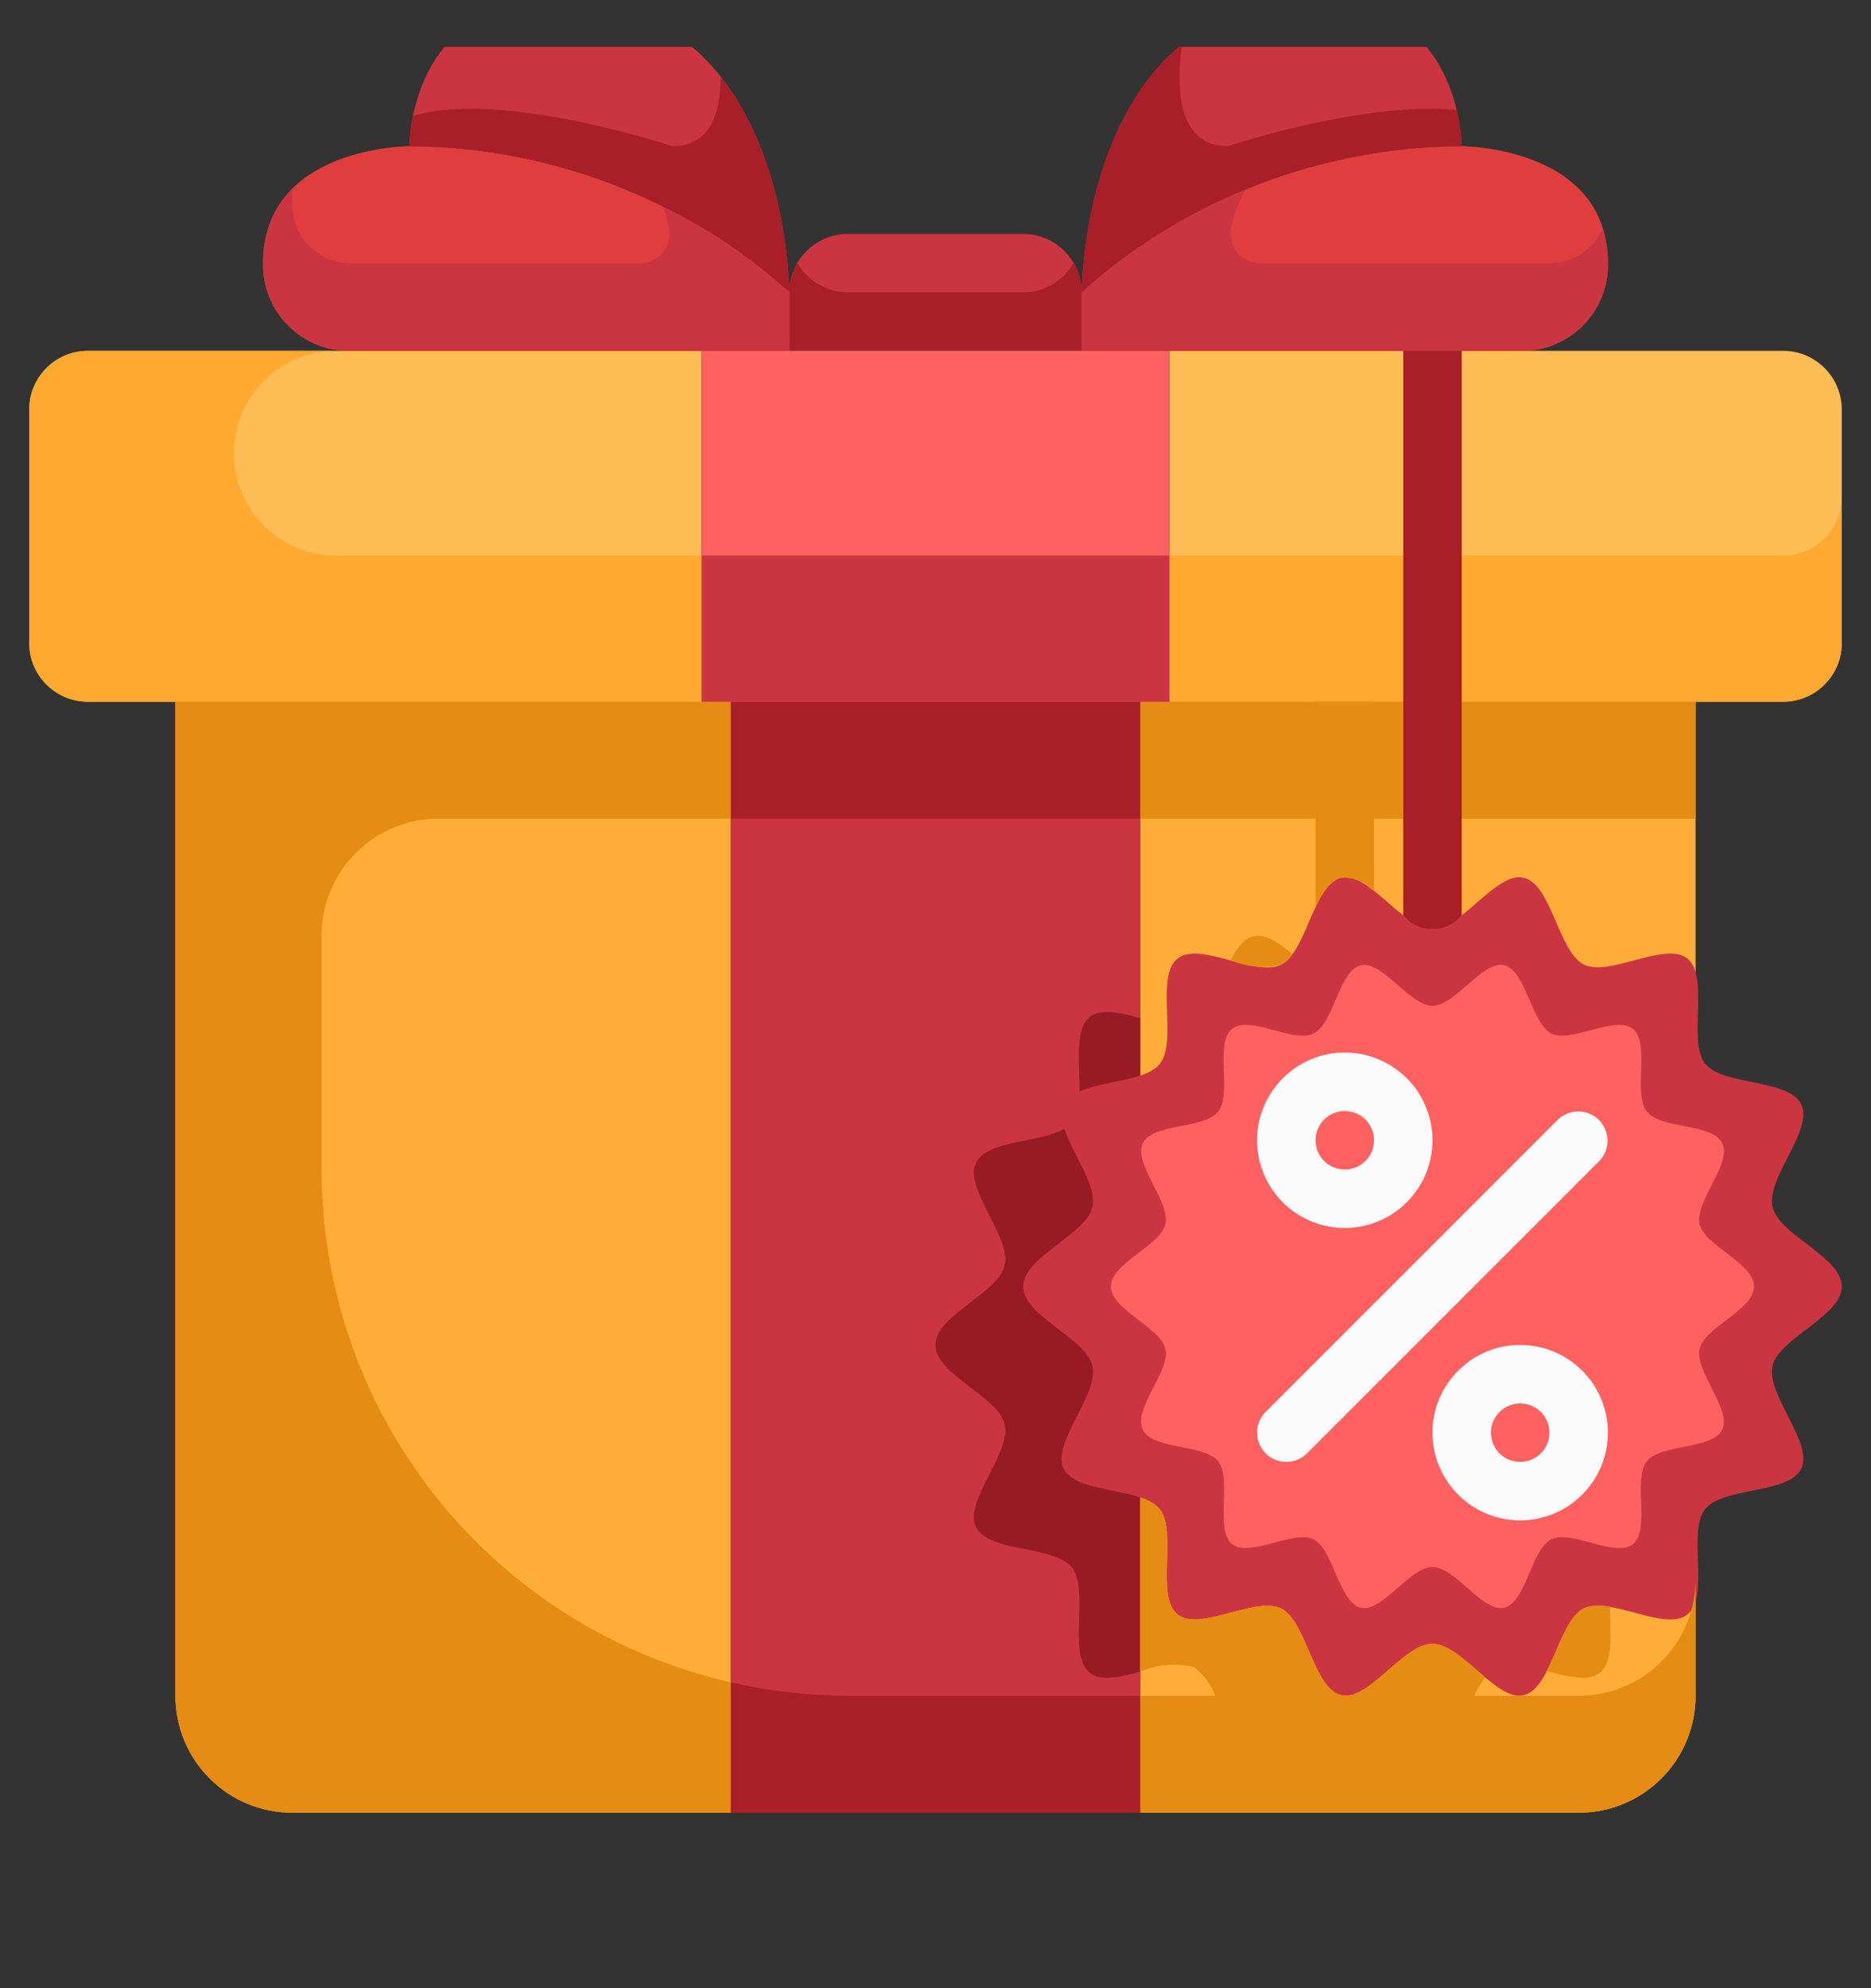 <?xml version="1.0" encoding="UTF-8"?> <svg xmlns="http://www.w3.org/2000/svg" xmlns:xlink="http://www.w3.org/1999/xlink" class="h-4 w-4 mr-1" width="16" height="17" viewBox="0 0 16 17" fill="none"><rect x="0" y="0" width="16" height="17" fill="#333333" stroke="none"/><g clip-path="url(#clip0_5578_40334)"><path d="M10 6H14.5V14.5C14.5 14.765 14.395 15.02 14.207 15.207C14.02 15.395 13.765 15.5 13.5 15.5H9.75V6H10ZM6.25 6V15.5H2.5C2.235 15.5 1.98 15.395 1.793 15.207C1.605 15.02 1.5 14.765 1.5 14.5V6H6.25Z" fill="#FFAD39"></path><path d="M6 3V6H0.75C0.618 6 0.491 5.947 0.397 5.853C0.303 5.759 0.25 5.632 0.25 5.5V3.5C0.25 3.368 0.303 3.241 0.397 3.147C0.491 3.053 0.618 3 0.75 3H6ZM15.75 3.5V5.5C15.75 5.632 15.697 5.759 15.603 5.853C15.509 5.947 15.383 6 15.25 6H10V3H15.25C15.383 3 15.509 3.053 15.603 3.147C15.697 3.241 15.75 3.368 15.75 3.5Z" fill="#FEBD55"></path><path d="M9.25 2.5V3H6.75V2.5C6.75 2.368 6.803 2.241 6.897 2.147C6.991 2.053 7.118 2 7.25 2H8.75C8.882 2 9.009 2.053 9.103 2.147C9.197 2.241 9.25 2.368 9.25 2.5Z" fill="#CB3541"></path><path d="M8.75 2.5H7.25C7.163 2.5 7.077 2.476 7.002 2.432C6.926 2.388 6.863 2.326 6.82 2.25C6.775 2.326 6.751 2.412 6.75 2.5V3H9.25V2.5C9.249 2.412 9.225 2.326 9.18 2.25C9.137 2.326 9.074 2.388 8.998 2.432C8.923 2.476 8.837 2.5 8.75 2.5Z" fill="#A81E29"></path><path d="M6.75 2.5V3H3C2.901 3.002 2.803 2.984 2.711 2.947C2.619 2.91 2.535 2.855 2.465 2.785C2.395 2.715 2.34 2.631 2.303 2.539C2.266 2.448 2.248 2.349 2.25 2.25C2.25 1.25 3.5 1.25 3.5 1.25C4.7 1.255 5.856 1.7 6.75 2.5Z" fill="#E03E3E"></path><path d="M4.75 0C6.75 0 6.75 2.5 6.75 2.5C5.856 1.7 4.7 1.255 3.5 1.25C3.5 1.25 3.5 0 4.75 0ZM9.25 2.5C9.25 2.5 9.25 0 11.25 0C12.5 0 12.5 1.25 12.5 1.25C11.3 1.255 10.144 1.7 9.25 2.5Z" fill="#CB3541"></path><path d="M9.25 2.5C10.144 1.7 11.3 1.255 12.5 1.25C12.5 1.25 13.75 1.25 13.75 2.25C13.752 2.349 13.734 2.448 13.697 2.539C13.66 2.631 13.605 2.715 13.535 2.785C13.465 2.855 13.381 2.91 13.29 2.947C13.197 2.984 13.099 3.002 13 3H9.25V2.5Z" fill="#E03E3E"></path><path d="M6.25 6H9.75V15.5H6.25V6Z" fill="#CB3541"></path><path d="M10 3V6H6V3H9.25H10Z" fill="#FF6161"></path><path d="M15.158 10.32C15.21 10.558 15.75 10.745 15.75 11C15.75 11.255 15.21 11.443 15.158 11.68C15.102 11.925 15.508 12.335 15.405 12.555C15.297 12.78 14.732 12.71 14.58 12.905C14.428 13.1 14.623 13.648 14.432 13.803C14.242 13.958 13.762 13.643 13.543 13.753C13.328 13.86 13.268 14.44 13.03 14.495C12.797 14.55 12.498 14.055 12.25 14.055C12.002 14.055 11.703 14.55 11.47 14.495C11.232 14.44 11.172 13.86 10.955 13.753C10.738 13.645 10.255 13.958 10.068 13.803C9.88 13.648 10.07 13.098 9.918 12.905C9.765 12.713 9.203 12.78 9.095 12.555C8.992 12.335 9.398 11.925 9.342 11.68C9.29 11.443 8.75 11.255 8.75 11C8.75 10.745 9.29 10.558 9.342 10.32C9.398 10.075 8.992 9.665 9.095 9.445C9.203 9.22 9.768 9.29 9.92 9.095C10.072 8.9 9.877 8.353 10.068 8.198C10.258 8.043 10.738 8.358 10.957 8.248C11.172 8.14 11.232 7.56 11.47 7.505C11.703 7.45 12.002 7.945 12.25 7.945C12.498 7.945 12.797 7.45 13.03 7.505C13.268 7.56 13.328 8.14 13.545 8.248C13.762 8.355 14.245 8.043 14.432 8.198C14.62 8.353 14.43 8.903 14.582 9.095C14.735 9.288 15.297 9.22 15.405 9.445C15.508 9.665 15.102 10.075 15.158 10.32Z" fill="#CB3541"></path><path d="M15 11C15 11.2 14.575 11.348 14.534 11.534C14.492 11.727 14.809 12.049 14.728 12.223C14.647 12.397 14.2 12.344 14.082 12.496C13.963 12.648 14.114 13.081 13.965 13.202C13.816 13.324 13.44 13.077 13.267 13.162C13.093 13.248 13.05 13.703 12.862 13.747C12.68 13.789 12.445 13.399 12.25 13.399C12.055 13.399 11.82 13.789 11.638 13.747C11.45 13.703 11.403 13.247 11.233 13.162C11.064 13.078 10.684 13.323 10.535 13.202C10.387 13.081 10.537 12.649 10.418 12.496C10.299 12.344 9.855 12.4 9.772 12.223C9.688 12.045 10.008 11.727 9.966 11.534C9.925 11.348 9.5 11.2 9.5 11C9.5 10.8 9.925 10.652 9.966 10.466C10.008 10.273 9.691 9.951 9.772 9.777C9.853 9.603 10.3 9.656 10.418 9.504C10.537 9.352 10.386 8.919 10.535 8.798C10.684 8.676 11.06 8.923 11.233 8.837C11.407 8.752 11.45 8.297 11.638 8.253C11.82 8.211 12.055 8.6 12.25 8.6C12.445 8.6 12.68 8.211 12.862 8.253C13.05 8.297 13.097 8.753 13.267 8.837C13.436 8.922 13.816 8.676 13.965 8.798C14.113 8.919 13.963 9.351 14.082 9.504C14.201 9.656 14.645 9.601 14.728 9.777C14.812 9.954 14.492 10.273 14.534 10.466C14.575 10.652 15 10.8 15 11Z" fill="#FF6161"></path><path d="M13 13C12.852 13 12.707 12.956 12.583 12.874C12.46 12.791 12.364 12.674 12.307 12.537C12.25 12.4 12.236 12.249 12.264 12.104C12.293 11.958 12.365 11.825 12.47 11.72C12.575 11.615 12.708 11.543 12.854 11.514C12.999 11.486 13.15 11.5 13.287 11.557C13.424 11.614 13.541 11.71 13.624 11.833C13.706 11.957 13.75 12.102 13.75 12.25C13.75 12.449 13.671 12.64 13.53 12.78C13.39 12.921 13.199 13 13 13ZM13 12C12.951 12 12.902 12.015 12.861 12.042C12.82 12.07 12.788 12.109 12.769 12.154C12.75 12.2 12.745 12.25 12.755 12.299C12.764 12.347 12.788 12.392 12.823 12.427C12.858 12.462 12.903 12.486 12.951 12.495C13 12.505 13.05 12.5 13.096 12.481C13.141 12.462 13.18 12.43 13.208 12.389C13.235 12.348 13.25 12.299 13.25 12.25C13.25 12.184 13.224 12.12 13.177 12.073C13.13 12.026 13.066 12 13 12ZM11.5 10.5C11.352 10.5 11.207 10.456 11.083 10.374C10.96 10.291 10.864 10.174 10.807 10.037C10.75 9.9 10.736 9.749 10.764 9.604C10.793 9.458 10.865 9.325 10.97 9.22C11.075 9.115 11.208 9.043 11.354 9.014C11.499 8.985 11.65 9 11.787 9.057C11.924 9.114 12.041 9.21 12.124 9.333C12.206 9.457 12.25 9.602 12.25 9.75C12.25 9.949 12.171 10.14 12.03 10.28C11.89 10.421 11.699 10.5 11.5 10.5ZM11.5 9.5C11.451 9.5 11.402 9.515 11.361 9.542C11.32 9.57 11.288 9.609 11.269 9.654C11.25 9.7 11.245 9.75 11.255 9.799C11.264 9.847 11.288 9.892 11.323 9.927C11.358 9.962 11.403 9.986 11.451 9.995C11.5 10.005 11.55 10 11.596 9.981C11.641 9.962 11.68 9.93 11.708 9.889C11.735 9.848 11.75 9.799 11.75 9.75C11.75 9.684 11.724 9.62 11.677 9.573C11.63 9.526 11.566 9.5 11.5 9.5ZM11 12.5C10.951 12.5 10.902 12.485 10.861 12.458C10.82 12.43 10.788 12.391 10.769 12.346C10.75 12.3 10.745 12.25 10.755 12.201C10.764 12.153 10.788 12.108 10.823 12.073L13.323 9.573C13.37 9.528 13.434 9.503 13.499 9.503C13.565 9.504 13.627 9.53 13.674 9.576C13.72 9.623 13.746 9.685 13.747 9.751C13.748 9.816 13.722 9.88 13.677 9.927L11.177 12.427C11.13 12.474 11.066 12.5 11 12.5Z" fill="#FBFBFB"></path><path d="M14.5 7V6H9.75V7H14.5ZM13.5 14.5H9.75V15.5H13.5C13.765 15.5 14.02 15.395 14.207 15.207C14.395 15.02 14.5 14.765 14.5 14.5V13.5C14.5 13.765 14.395 14.02 14.207 14.207C14.02 14.395 13.765 14.5 13.5 14.5ZM2.75 10V8C2.75 7.735 2.855 7.48 3.043 7.293C3.23 7.105 3.485 7 3.75 7H6.25V6H1.5V14.5C1.5 14.765 1.605 15.02 1.793 15.207C1.98 15.395 2.235 15.5 2.5 15.5H6.25V14.385C5.256 14.158 4.369 13.601 3.733 12.805C3.097 12.008 2.751 11.019 2.75 10Z" fill="#E68C15"></path><path d="M7.25 14.5C6.913 14.499 6.578 14.46 6.25 14.385V15.5H9.75V14.5H7.25ZM6.25 6H9.75V7H6.25V6Z" fill="#A81E29"></path><path d="M2.875 4.75C2.643 4.75 2.42 4.658 2.256 4.494C2.092 4.33 2 4.107 2 3.875C2 3.643 2.092 3.42 2.256 3.256C2.42 3.092 2.643 3 2.875 3H0.75C0.618 3 0.491 3.053 0.397 3.147C0.303 3.241 0.25 3.368 0.25 3.5V5.5C0.25 5.632 0.303 5.759 0.397 5.853C0.491 5.947 0.618 6 0.75 6H6V4.75H2.875ZM15.25 4.75H10V6H15.25C15.383 6 15.509 5.947 15.603 5.853C15.697 5.759 15.75 5.632 15.75 5.5V4.25C15.75 4.383 15.697 4.51 15.604 4.604C15.51 4.697 15.383 4.75 15.25 4.75Z" fill="#FFA930"></path><path d="M6 4.75V6H10V4.75H6Z" fill="#CB3541"></path><path d="M5.75 1.25C5.75 1.25 4.291 0.764 3.532 0.991C3.514 1.076 3.503 1.163 3.5 1.25C4.7 1.255 5.856 1.699 6.75 2.5C6.75 2.5 6.75 1.396 6.162 0.656C6.163 0.972 6.072 1.25 5.75 1.25ZM10.5 1.25C10.085 1.25 10.053 0.79 10.107 0.38C9.25 1.079 9.25 2.5 9.25 2.5C10.144 1.699 11.3 1.255 12.5 1.25C12.496 1.146 12.482 1.042 12.457 0.941C11.667 0.861 10.5 1.25 10.5 1.25Z" fill="#A81E29"></path><path d="M5.72 1.946C5.728 1.982 5.727 2.02 5.719 2.057C5.71 2.093 5.694 2.127 5.67 2.156C5.647 2.185 5.617 2.209 5.583 2.225C5.55 2.242 5.513 2.25 5.475 2.25H3C2.868 2.25 2.741 2.198 2.647 2.104C2.553 2.01 2.5 1.883 2.5 1.75V1.616C2.418 1.699 2.353 1.798 2.31 1.907C2.267 2.017 2.247 2.133 2.25 2.25C2.248 2.35 2.266 2.448 2.303 2.54C2.34 2.632 2.395 2.715 2.465 2.785C2.536 2.856 2.619 2.911 2.711 2.948C2.803 2.985 2.901 3.003 3 3H6.75V2.5C6.428 2.204 6.063 1.957 5.668 1.767C5.69 1.825 5.707 1.885 5.72 1.946ZM13.251 2.25H10.775C10.738 2.25 10.701 2.242 10.667 2.225C10.634 2.209 10.604 2.186 10.581 2.156C10.557 2.127 10.54 2.093 10.532 2.057C10.523 2.02 10.523 1.982 10.53 1.946C10.554 1.834 10.593 1.726 10.648 1.625C10.134 1.832 9.661 2.128 9.25 2.5V3H13.001C13.1 3.003 13.198 2.985 13.29 2.948C13.382 2.911 13.466 2.856 13.536 2.785C13.606 2.715 13.661 2.632 13.698 2.54C13.735 2.448 13.753 2.35 13.751 2.25C13.751 2.15 13.736 2.051 13.706 1.955C13.666 2.043 13.602 2.118 13.522 2.17C13.441 2.222 13.347 2.25 13.251 2.25Z" fill="#CB3541"></path><path d="M12.5 7.825V3H12V7.825C12.03 7.862 12.068 7.893 12.111 7.913C12.155 7.934 12.202 7.945 12.25 7.945C12.298 7.945 12.345 7.934 12.389 7.913C12.432 7.893 12.47 7.862 12.5 7.825Z" fill="#A81E29"></path><path d="M9.095 12.555C8.992 12.335 9.398 11.925 9.342 11.68C9.29 11.442 8.75 11.255 8.75 11C8.75 10.745 9.29 10.557 9.342 10.32C9.383 10.139 9.174 9.87 9.102 9.65C8.894 9.775 8.44 9.745 8.345 9.945C8.242 10.165 8.648 10.575 8.592 10.82C8.54 11.057 8 11.245 8 11.5C8 11.755 8.54 11.942 8.592 12.18C8.648 12.425 8.242 12.835 8.345 13.055C8.453 13.28 9.018 13.21 9.168 13.405C9.318 13.6 9.127 14.147 9.318 14.302C9.411 14.38 9.579 14.34 9.75 14.294V12.803C9.523 12.727 9.177 12.726 9.095 12.555Z" fill="#961B25"></path><path d="M11.47 14.495C11.232 14.44 11.172 13.86 10.955 13.752C10.738 13.645 10.255 13.957 10.068 13.803C9.88 13.648 10.07 13.098 9.918 12.905C9.873 12.856 9.814 12.82 9.75 12.803V14.294C9.894 14.233 10.053 14.218 10.205 14.252C10.291 14.314 10.356 14.4 10.391 14.5C10.486 14.705 10.566 14.96 10.72 14.995C10.953 15.05 11.252 14.555 11.5 14.555C11.748 14.555 12.047 15.05 12.28 14.995C12.434 14.96 12.513 14.705 12.608 14.5C12.633 14.444 12.664 14.391 12.7 14.341C12.547 14.213 12.39 14.055 12.249 14.055C12.002 14.055 11.703 14.55 11.47 14.495ZM13.768 13.74C13.693 13.721 13.615 13.725 13.543 13.752C13.402 13.823 13.328 14.093 13.226 14.289C13.405 14.336 13.584 14.383 13.683 14.303C13.8 14.207 13.771 13.96 13.768 13.74ZM10.957 8.248C10.995 8.225 11.027 8.194 11.052 8.158C10.935 8.06 10.821 7.981 10.72 8.005C10.638 8.024 10.577 8.108 10.524 8.211C10.661 8.269 10.813 8.282 10.957 8.248ZM11.47 7.505C11.522 7.503 11.574 7.511 11.622 7.531C11.67 7.55 11.714 7.579 11.75 7.617V6H11.25V7.758C11.309 7.633 11.375 7.527 11.47 7.505Z" fill="#E68C15"></path><path d="M9.75 8.705C9.579 8.659 9.412 8.62 9.317 8.697C9.187 8.804 9.236 9.097 9.231 9.332C9.375 9.268 9.59 9.25 9.75 9.197V8.705Z" fill="#961B25"></path></g><defs><clipPath id="clip0_5578_40334"><rect width="16" height="16" fill="white" transform="translate(0 0.401)"></rect></clipPath></defs></svg> 